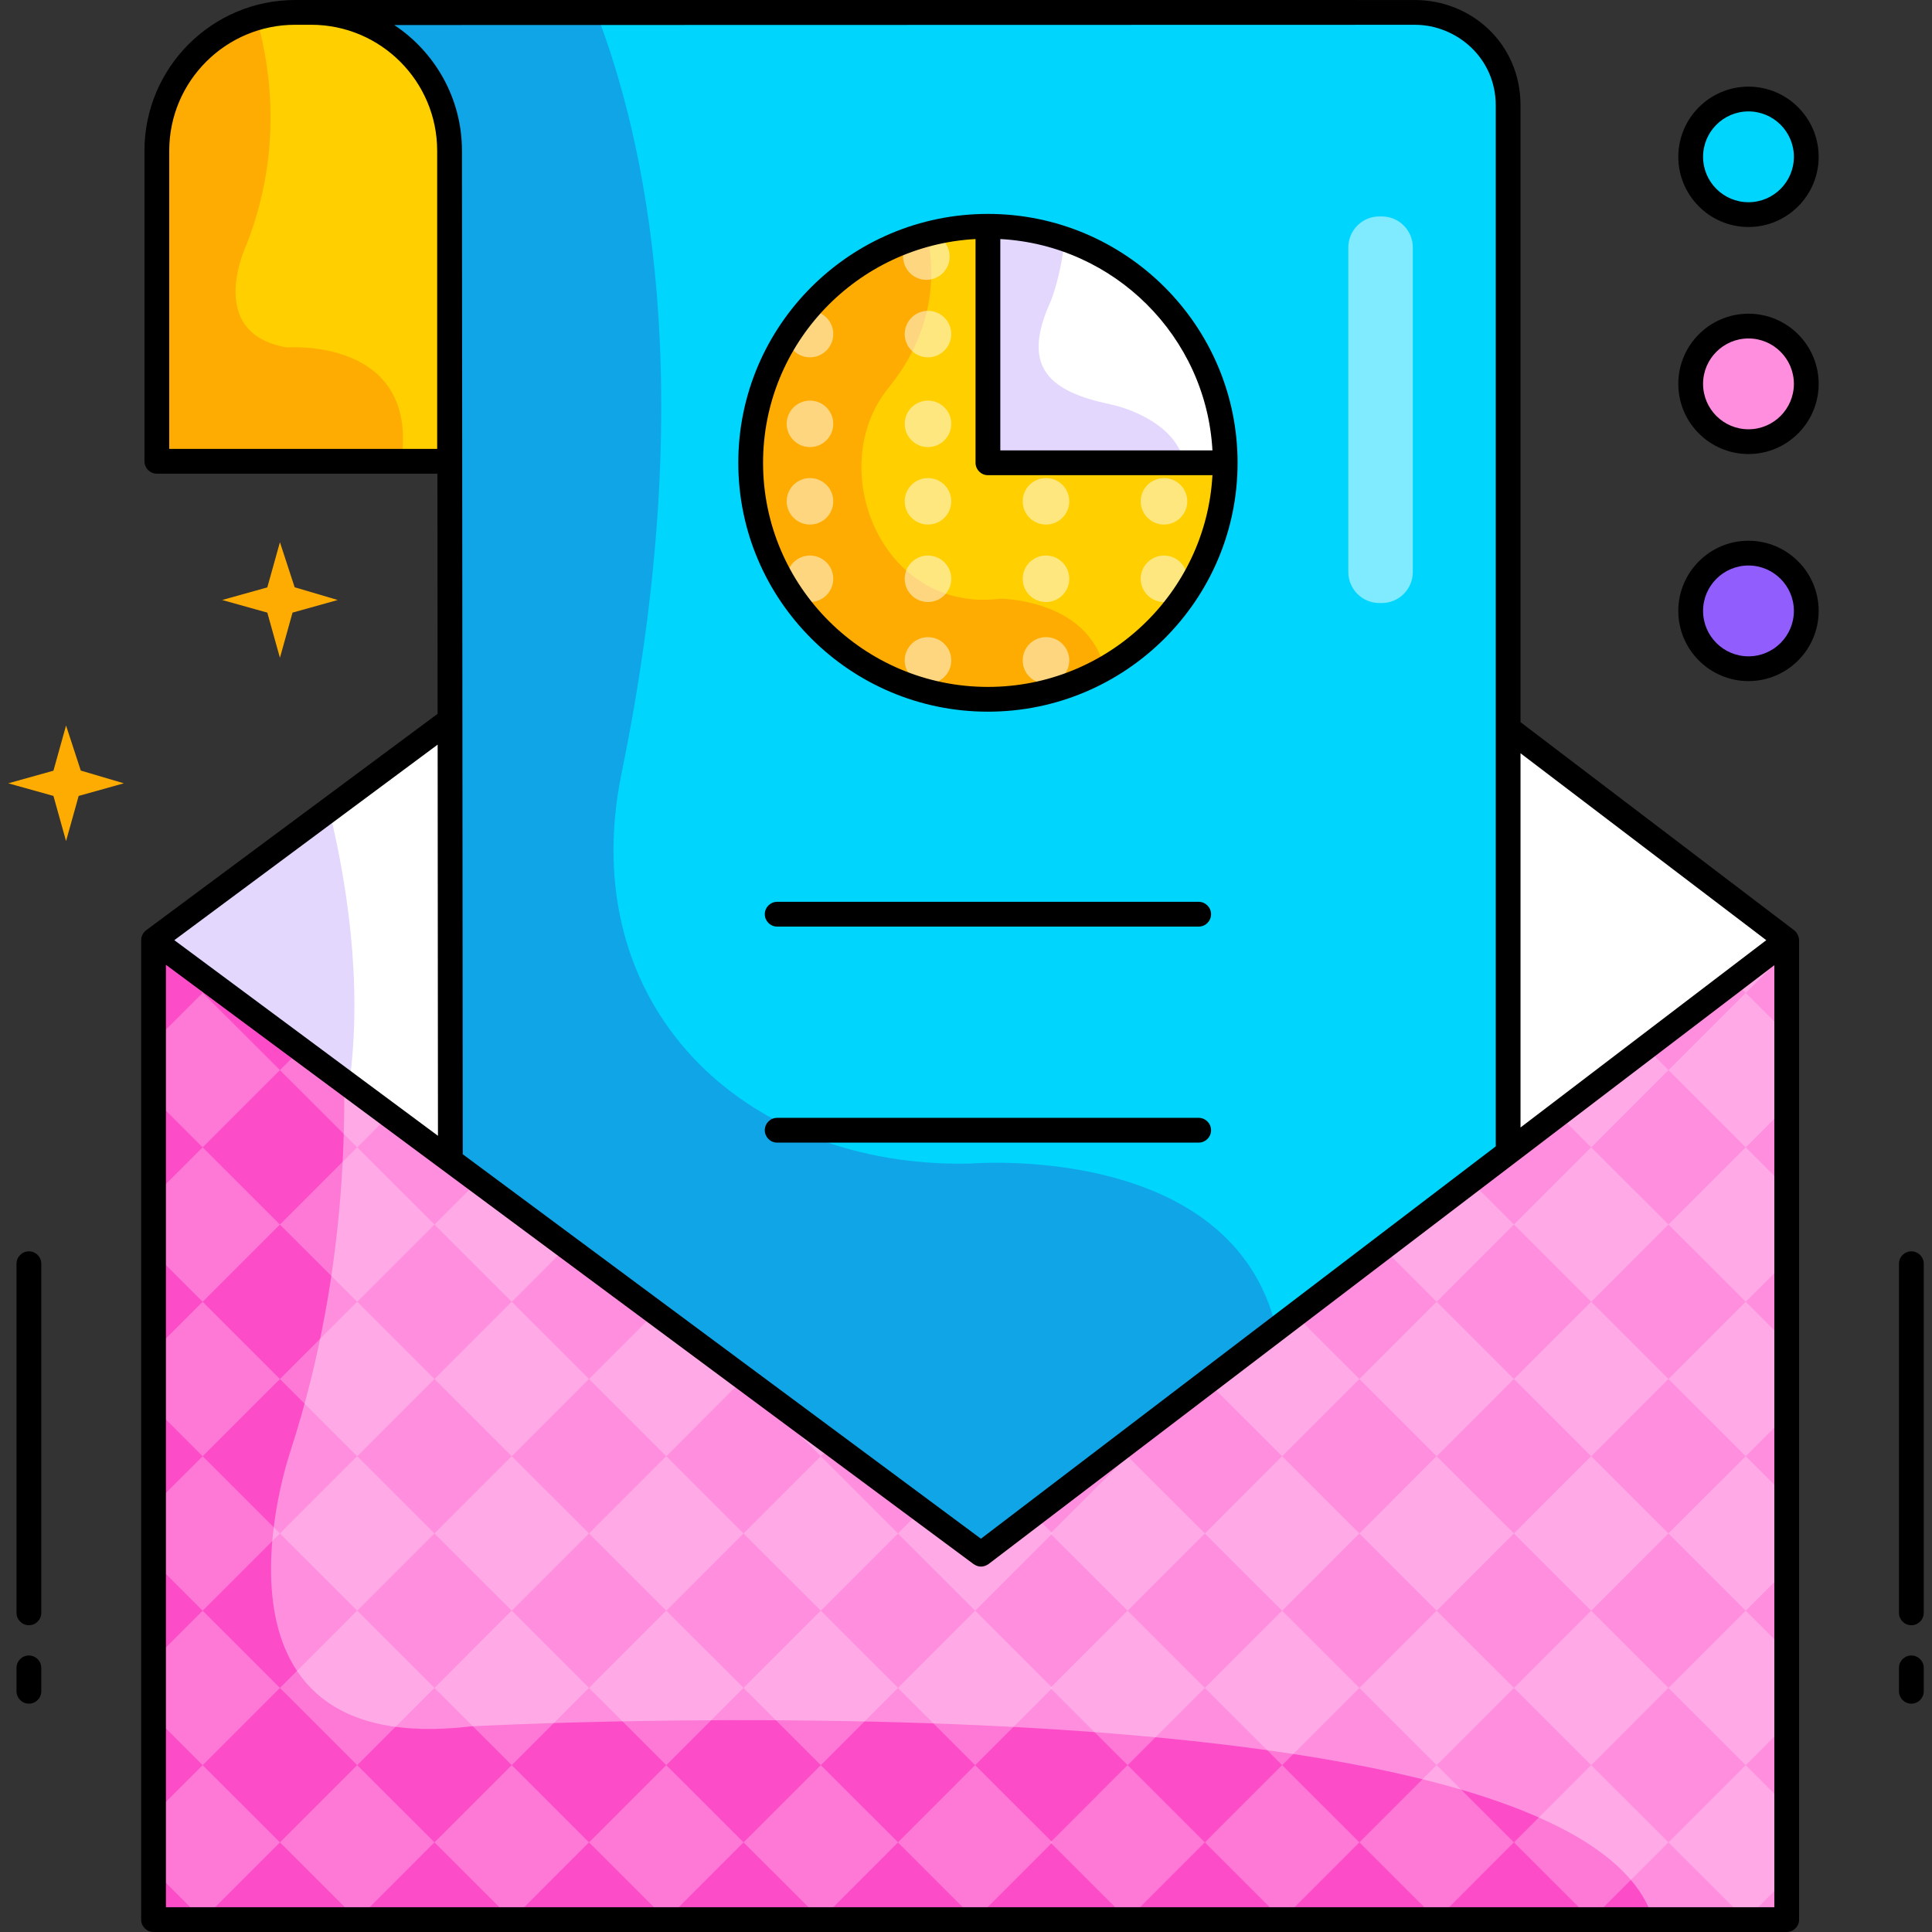 <svg xmlns="http://www.w3.org/2000/svg" enable-background="new 0 0 468 468" viewBox="0 0 468 468"><rect x="0" y="0" width="468" height="468" fill="#333333" stroke="none"/><rect width="395.614" height="237.256" x="37.193" y="227.744" fill="#ff8ede"/><path fill="#fd4cc8" d="M114.234,418.176c-69.753,8.324-43.895-66.595-43.895-66.595
						c14.566-44.983,14.935-88.773,10.729-123.837H37.193V465h363.286C381.598,403.688,114.234,418.176,114.234,418.176z"/><g opacity=".5"><rect width="26.463" height="26.463" x="73.294" y="245.988" fill="#fff" opacity=".5" transform="rotate(-45.017 86.521 259.22)"/><rect width="26.463" height="26.463" x="73.294" y="283.402" fill="#fff" opacity=".5" transform="rotate(-45.017 86.52 296.635)"/><rect width="26.463" height="26.463" x="73.294" y="320.817" fill="#fff" opacity=".5" transform="rotate(-45.017 86.52 334.05)"/><rect width="26.463" height="26.463" x="73.294" y="358.232" fill="#fff" opacity=".5" transform="rotate(-45.017 86.52 371.464)"/><rect width="26.463" height="26.463" x="73.294" y="395.646" fill="#fff" opacity=".5" transform="rotate(-45.017 86.519 408.878)"/><rect width="26.463" height="26.463" x="73.294" y="433.061" fill="#fff" opacity=".5" transform="rotate(-45.017 86.518 446.293)"/><rect width="26.463" height="26.463" x="110.729" y="245.988" fill="#fff" opacity=".5" transform="rotate(-45.017 123.956 259.22)"/><rect width="26.463" height="26.463" x="110.729" y="283.402" fill="#fff" opacity=".5" transform="rotate(-45.017 123.956 296.635)"/><rect width="26.463" height="26.463" x="110.729" y="320.817" fill="#fff" opacity=".5" transform="rotate(-45.017 123.955 334.05)"/><rect width="26.463" height="26.463" x="110.729" y="358.232" fill="#fff" opacity=".5" transform="rotate(-45.017 123.955 371.464)"/><rect width="26.463" height="26.463" x="110.729" y="395.646" fill="#fff" opacity=".5" transform="rotate(-45.017 123.954 408.879)"/><rect width="26.463" height="26.463" x="110.729" y="433.061" fill="#fff" opacity=".5" transform="rotate(-45.017 123.954 446.293)"/><rect width="26.463" height="26.463" x="148.164" y="245.988" fill="#fff" opacity=".5" transform="rotate(-45.017 161.391 259.221)"/><rect width="26.463" height="26.463" x="148.164" y="283.402" fill="#fff" opacity=".5" transform="rotate(-45.017 161.39 296.636)"/><rect width="26.463" height="26.463" x="148.164" y="320.817" fill="#fff" opacity=".5" transform="rotate(-45.017 161.39 334.05)"/><rect width="26.463" height="26.463" x="148.164" y="358.232" fill="#fff" opacity=".5" transform="rotate(-45.017 161.39 371.465)"/><rect width="26.463" height="26.463" x="148.164" y="395.646" fill="#fff" opacity=".5" transform="rotate(-45.017 161.39 408.88)"/><rect width="26.463" height="26.463" x="148.164" y="433.061" fill="#fff" opacity=".5" transform="rotate(-45.017 161.389 446.294)"/><rect width="26.463" height="26.463" x="185.599" y="245.988" fill="#fff" opacity=".5" transform="rotate(-45.017 198.827 259.222)"/><rect width="26.463" height="26.463" x="185.599" y="283.402" fill="#fff" opacity=".5" transform="rotate(-45.017 198.826 296.636)"/><rect width="26.463" height="26.463" x="185.599" y="320.817" fill="#fff" opacity=".5" transform="rotate(-45.017 198.826 334.05)"/><rect width="26.463" height="26.463" x="185.599" y="358.232" fill="#fff" opacity=".5" transform="rotate(-45.017 198.825 371.465)"/><rect width="26.463" height="26.463" x="185.599" y="395.646" fill="#fff" opacity=".5" transform="rotate(-45.017 198.824 408.88)"/><rect width="26.463" height="26.463" x="185.599" y="433.061" fill="#fff" opacity=".5" transform="rotate(-45.017 198.824 446.294)"/><rect width="26.463" height="26.463" x="222.991" y="245.988" fill="#fff" opacity=".5" transform="rotate(-45.017 236.218 259.222)"/><rect width="26.463" height="26.463" x="222.991" y="283.402" fill="#fff" opacity=".5" transform="rotate(-45.017 236.218 296.637)"/><rect width="26.463" height="26.463" x="222.991" y="320.817" fill="#fff" opacity=".5" transform="rotate(-45.017 236.217 334.051)"/><rect width="26.463" height="26.463" x="222.991" y="358.232" fill="#fff" opacity=".5" transform="rotate(-45.017 236.217 371.466)"/><rect width="26.463" height="26.463" x="222.991" y="395.646" fill="#fff" opacity=".5" transform="rotate(-45.017 236.216 408.88)"/><rect width="26.463" height="26.463" x="222.991" y="433.061" fill="#fff" opacity=".5" transform="rotate(-45.017 236.216 446.295)"/><rect width="26.463" height="26.463" x="259.913" y="245.988" fill="#fff" opacity=".5" transform="rotate(-45.017 273.14 259.223)"/><rect width="26.463" height="26.463" x="259.913" y="283.402" fill="#fff" opacity=".5" transform="rotate(-45.017 273.14 296.637)"/><rect width="26.463" height="26.463" x="259.913" y="320.817" fill="#fff" opacity=".5" transform="rotate(-45.017 273.139 334.052)"/><rect width="26.463" height="26.463" x="259.913" y="358.232" fill="#fff" opacity=".5" transform="rotate(-45.017 273.138 371.466)"/><rect width="26.463" height="26.463" x="259.913" y="395.646" fill="#fff" opacity=".5" transform="rotate(-45.017 273.137 408.88)"/><rect width="26.463" height="26.463" x="259.913" y="433.061" fill="#fff" opacity=".5" transform="rotate(-45.017 273.137 446.295)"/><rect width="26.463" height="26.463" x="297.348" y="245.988" fill="#fff" opacity=".5" transform="rotate(-45.017 310.575 259.223)"/><rect width="26.463" height="26.463" x="297.348" y="283.402" fill="#fff" opacity=".5" transform="rotate(-45.017 310.574 296.638)"/><rect width="26.463" height="26.463" x="297.348" y="320.817" fill="#fff" opacity=".5" transform="rotate(-45.017 310.574 334.052)"/><rect width="26.463" height="26.463" x="297.348" y="358.232" fill="#fff" opacity=".5" transform="rotate(-45.017 310.573 371.467)"/><rect width="26.463" height="26.463" x="297.348" y="395.646" fill="#fff" opacity=".5" transform="rotate(-45.017 310.573 408.881)"/><rect width="26.463" height="26.463" x="297.348" y="433.061" fill="#fff" opacity=".5" transform="rotate(-45.017 310.572 446.296)"/><rect width="26.463" height="26.463" x="334.783" y="245.988" fill="#fff" opacity=".5" transform="rotate(-45.017 348.01 259.224)"/><rect width="26.463" height="26.463" x="334.783" y="283.402" fill="#fff" opacity=".5" transform="rotate(-45.017 348.01 296.638)"/><rect width="26.463" height="26.463" x="334.783" y="320.817" fill="#fff" opacity=".5" transform="rotate(-45.017 348.009 334.053)"/><rect width="26.463" height="26.463" x="334.783" y="358.232" fill="#fff" opacity=".5" transform="rotate(-45.017 348.008 371.468)"/><rect width="26.463" height="26.463" x="334.783" y="395.646" fill="#fff" opacity=".5" transform="rotate(-45.017 348.008 408.882)"/><rect width="26.463" height="26.463" x="334.783" y="433.061" fill="#fff" opacity=".5" transform="rotate(-45.017 348.007 446.296)"/><rect width="26.463" height="26.463" x="372.219" y="245.988" fill="#fff" opacity=".5" transform="rotate(-45.017 385.445 259.225)"/><rect width="26.463" height="26.463" x="372.219" y="283.402" fill="#fff" opacity=".5" transform="rotate(-45.017 385.445 296.639)"/><rect width="26.463" height="26.463" x="372.219" y="320.817" fill="#fff" opacity=".5" transform="rotate(-45.017 385.444 334.053)"/><rect width="26.463" height="26.463" x="372.219" y="358.232" fill="#fff" opacity=".5" transform="rotate(-45.017 385.444 371.468)"/><rect width="26.463" height="26.463" x="372.219" y="395.646" fill="#fff" opacity=".5" transform="rotate(-45.017 385.443 408.882)"/><rect width="26.463" height="26.463" x="372.219" y="433.061" fill="#fff" opacity=".5" transform="rotate(-45.017 385.443 446.297)"/><polygon fill="#fff" points="49.09 240.512 61.866 227.744 36.314 227.744" opacity=".5"/><polygon fill="#fff" points="86.525 240.512 99.301 227.744 73.75 227.744" opacity=".5"/><polygon fill="#fff" points="123.961 240.512 136.736 227.744 111.185 227.744" opacity=".5"/><polygon fill="#fff" points="161.396 240.512 174.172 227.744 148.62 227.744" opacity=".5"/><polygon fill="#fff" points="198.831 240.512 211.607 227.744 186.056 227.744" opacity=".5"/><polygon fill="#fff" points="236.223 240.512 248.999 227.744 223.447 227.744" opacity=".5"/><polygon fill="#fff" points="217.527 221.827 217.549 221.805 217.527 221.783 217.505 221.805" opacity=".5"/><polygon fill="#fff" points="217.527 221.827 217.549 221.805 217.527 221.783 217.505 221.805" opacity=".5"/><polygon fill="#fff" points="273.144 240.512 285.92 227.744 260.369 227.744" opacity=".5"/><rect width=".363" height=".363" x="254.502" y="221.623" fill="#fff" opacity=".5" transform="rotate(-44.984 254.69 221.812)"/><rect width=".363" height=".363" x="254.502" y="221.623" fill="#fff" opacity=".5" transform="rotate(-44.984 254.69 221.812)"/><polygon fill="#fff" points="310.58 240.512 323.355 227.744 297.804 227.744" opacity=".5"/><polygon fill="#fff" points="348.015 240.512 360.791 227.744 335.239 227.744" opacity=".5"/><polygon fill="#fff" points="385.45 240.512 398.226 227.744 372.675 227.744" opacity=".5"/><polygon fill="#fff" points="432.807 227.744 410.11 227.744 422.886 240.512 432.807 230.596" opacity=".5"/><polygon fill="#fff" points="432.807 250.428 422.886 240.512 404.168 259.22 422.886 277.927 432.807 268.011" opacity=".5"/><polygon fill="#fff" points="404.168 296.634 422.886 315.342 432.807 305.426 432.807 287.843 422.886 277.927" opacity=".5"/><polygon fill="#fff" points="404.168 334.049 422.886 352.756 432.807 342.84 432.807 325.257 422.886 315.342" opacity=".5"/><polygon fill="#fff" points="404.168 371.463 422.886 390.171 432.807 380.255 432.807 362.672 422.886 352.756" opacity=".5"/><polygon fill="#fff" points="404.168 408.878 422.886 427.585 432.807 417.67 432.807 400.087 422.886 390.171" opacity=".5"/><polygon fill="#fff" points="404.168 446.293 422.886 465 432.807 455.084 432.807 437.501 422.886 427.585" opacity=".5"/><polygon fill="#fff" points="67.808 259.22 49.09 240.512 37.193 252.403 37.193 266.036 49.09 277.927" opacity=".5"/><polygon fill="#fff" points="49.09 277.927 37.193 289.817 37.193 303.451 49.09 315.342 67.808 296.634" opacity=".5"/><polygon fill="#fff" points="37.193 340.866 49.09 352.756 67.808 334.049 49.09 315.342 37.193 327.232" opacity=".5"/><polygon fill="#fff" points="37.193 378.28 49.09 390.171 67.808 371.463 49.09 352.756 37.193 364.647" opacity=".5"/><polygon fill="#fff" points="37.193 415.695 49.09 427.585 67.808 408.878 49.09 390.171 37.193 402.061" opacity=".5"/><polygon fill="#fff" points="37.193 453.109 49.09 465 67.808 446.293 49.09 427.585 37.193 439.476" opacity=".5"/></g><polygon fill="#fff" points="237.641 376.485 37.193 227.744 237.372 79.1 432.807 227.744"/><path fill="#e3d7fe" d="M79.723,196.163l-42.53,31.581l47.351,35.136C88.149,237.657,83.563,211.745,79.723,196.163z"/><path fill="#ffcf00" d="M108.9,111.739H37.992V36.517C37.992,18.006,52.998,3,71.509,3h3.874
						C93.894,3,108.9,18.006,108.9,36.517V111.739z"/><path fill="#feac01" d="M69.467,84.162c-20.128-3.469-9.717-24.973-9.717-24.973
						c8.452-21.723,6.165-41.333,2.483-54.528c-14.06,4.502-24.241,17.667-24.241,33.214v73.863h59.217
						C101.627,81.596,69.467,84.162,69.467,84.162z"/><path fill="#00d5fe" d="M75.544,3.067C94.148,4.152,108.9,19.559,108.9,38.413l0.194,242.699l128.546,95.373
						l127.684-97.312V25.542c0-12.449-10.105-22.54-22.568-22.537L75.544,3.067z"/><path fill="#10a5e7" d="M235,281.865c-54.937,1.194-95.979-38.214-84.438-94.548
						c19.302-94.209,5.489-154.28-6.152-184.266L75.544,3.067C94.148,4.152,108.9,19.559,108.9,38.413l0.194,242.699l128.546,95.373
						l71.544-54.526C298.591,276.373,235,281.865,235,281.865z"/><path fill="#fff" d="M334.732,146.074h-0.616c-4.142,0-7.5-3.358-7.5-7.5V59.926
						c0-4.142,3.358-7.5,7.5-7.5h0.616c4.142,0,7.5,3.358,7.5,7.5v78.649C342.232,142.716,338.874,146.074,334.732,146.074z" opacity=".5"/><path d="M434.623,225.356l-66.298-50.425V25.543c0-15.141-12.075-25.543-25.569-25.537L71.509,0
						C51.373,0,34.992,16.382,34.992,36.518v75.222c0,1.657,1.343,3,3,3h67.969l0.047,58.17l-70.603,52.427
						c-0.739,0.551-1.212,1.487-1.212,2.408V465c0,1.657,1.343,3,3,3h395.613c1.657,0,3-1.343,3-3V227.743
						C435.807,226.958,435.318,225.889,434.623,225.356z M368.325,182.469l59.529,45.277l-59.529,45.369V182.469z M342.758,6.006
						c9.992-0.006,19.567,7.953,19.567,19.537v252.146l-124.708,95.043l-125.523-93.13L111.9,36.518
						c0-12.706-6.527-23.912-16.4-30.455L342.758,6.006z M105.9,108.739H40.992V36.518C40.992,19.69,54.682,6,71.509,6h3.874
						C92.21,6,105.9,19.69,105.9,36.518V108.739z M106.014,180.377l0.076,94.755l-63.863-47.389L106.014,180.377z M429.807,462
						H40.193V233.706l195.661,145.188c1.204,0.795,2.406,0.788,3.605-0.023l190.347-145.069V462z"/><path d="M290.362 276.782H188.262c-1.657 0-3-1.343-3-3s1.343-3 3-3h102.101c1.657 0 3 1.343 3 3S292.02 276.782 290.362 276.782zM290.362 224.455H188.262c-1.657 0-3-1.343-3-3s1.343-3 3-3h102.101c1.657 0 3 1.343 3 3S292.02 224.455 290.362 224.455z"/><ellipse cx="239.312" cy="112.106" fill="#ffcf00" rx="57.473" ry="57.288"/><path fill="#feac01" d="M242.288,145.034c-28.773,3.595-42.805-31.679-27.08-51.054
						c11.301-13.923,11.397-27.86,9.403-37.263c-24.618,6.475-42.772,28.816-42.772,55.389c0,31.639,25.732,57.288,57.473,57.288
						c10.272,0,19.907-2.699,28.252-7.406C263.497,145.05,242.288,145.034,242.288,145.034z"/><g opacity=".5"><ellipse cx="281.575" cy="80.925" fill="#fff" rx="5.637" ry="5.629"/><ellipse cx="252.99" cy="62.16" fill="#fff" rx="5.637" ry="5.629"/><ellipse cx="252.99" cy="80.925" fill="#fff" rx="5.637" ry="5.629"/><ellipse cx="224.406" cy="62.16" fill="#fff" rx="5.637" ry="5.629"/><ellipse cx="224.79" cy="80.925" fill="#fff" rx="5.637" ry="5.629"/><ellipse cx="196.206" cy="80.925" fill="#fff" rx="5.637" ry="5.629"/><ellipse cx="281.959" cy="102.672" fill="#fff" rx="5.637" ry="5.629"/><ellipse cx="281.959" cy="121.436" fill="#fff" rx="5.637" ry="5.629"/><ellipse cx="281.959" cy="140.201" fill="#fff" rx="5.637" ry="5.629"/><ellipse cx="253.374" cy="102.672" fill="#fff" rx="5.637" ry="5.629"/><ellipse cx="253.374" cy="121.436" fill="#fff" rx="5.637" ry="5.629"/><ellipse cx="253.374" cy="140.201" fill="#fff" rx="5.637" ry="5.629"/><ellipse cx="224.79" cy="102.672" fill="#fff" rx="5.637" ry="5.629"/><ellipse cx="224.79" cy="121.436" fill="#fff" rx="5.637" ry="5.629"/><ellipse cx="224.79" cy="140.201" fill="#fff" rx="5.637" ry="5.629"/><ellipse cx="196.206" cy="102.672" fill="#fff" rx="5.637" ry="5.629"/><ellipse cx="196.206" cy="121.436" fill="#fff" rx="5.637" ry="5.629"/><ellipse cx="196.206" cy="140.201" fill="#fff" rx="5.637" ry="5.629"/><ellipse cx="253.374" cy="159.971" fill="#fff" rx="5.637" ry="5.629"/><ellipse cx="224.79" cy="159.971" fill="#fff" rx="5.637" ry="5.629"/></g><path fill="#fff" d="M239.312,54.817v57.289h57.473C296.785,80.466,271.054,54.817,239.312,54.817z"/><path fill="#e3d7fe" d="M268.925,97.933c-14.588-3.064-21.107-8.795-15.114-23.325
							c2.233-4.737,3.518-11.355,4.142-16.693c-5.848-1.998-12.114-3.098-18.641-3.098v57.289h47.526
							C284.983,103.04,273.881,98.974,268.925,97.933z"/><path d="M239.313,51.817c-33.346,0-60.474,27.045-60.474,60.288s27.128,60.289,60.474,60.289
						c33.345,0,60.473-27.046,60.473-60.289S272.657,51.817,239.313,51.817z M293.698,109.105h-51.385V57.903
						C269.961,59.407,292.184,81.552,293.698,109.105z M239.313,166.395c-30.037,0-54.474-24.354-54.474-54.289
						c0-28.931,22.827-52.644,51.474-54.202v54.202c0,1.657,1.343,3,3,3h54.385C292.13,143.651,268.338,166.395,239.313,166.395z"/><g><circle cx="423.545" cy="147.988" r="14" fill="#915efd"/><path d="M423.545,164.987c-9.374,0-17-7.626-17-17s7.626-17,17-17s17,7.626,17,17S432.919,164.987,423.545,164.987z
					 M423.545,136.987c-6.065,0-11,4.935-11,11s4.935,11,11,11s11-4.935,11-11S429.61,136.987,423.545,136.987z"/><circle cx="423.545" cy="92.988" r="14" fill="#ff8ede"/><path d="M423.545,109.987c-9.374,0-17-7.626-17-17s7.626-17,17-17s17,7.626,17,17S432.919,109.987,423.545,109.987z
					 M423.545,81.987c-6.065,0-11,4.935-11,11s4.935,11,11,11s11-4.935,11-11S429.61,81.987,423.545,81.987z"/><circle cx="423.545" cy="37.988" r="14" fill="#00d5fe"/><path d="M423.545 54.987c-9.374 0-17-7.626-17-17s7.626-17 17-17 17 7.626 17 17S432.919 54.987 423.545 54.987zM423.545 26.987c-6.065 0-11 4.935-11 11s4.935 11 11 11 11-4.935 11-11S429.61 26.987 423.545 26.987zM7 393.688c-1.657 0-3-1.343-3-3v-84.566c0-1.657 1.343-3 3-3s3 1.343 3 3v84.566C10 392.345 8.657 393.688 7 393.688zM7 412.688c-1.657 0-3-1.343-3-3v-5.666c0-1.657 1.343-3 3-3s3 1.343 3 3v5.666C10 411.345 8.657 412.688 7 412.688zM463 393.688c-1.657 0-3-1.343-3-3v-84.566c0-1.657 1.343-3 3-3s3 1.343 3 3v84.566C466 392.345 464.657 393.688 463 393.688zM463 412.688c-1.657 0-3-1.343-3-3v-5.666c0-1.657 1.343-3 3-3s3 1.343 3 3v5.666C466 411.345 464.657 412.688 463 412.688z"/><g><polygon fill="#feac01" points="53.809 145.342 64.754 148.397 67.809 159.342 70.864 148.397 81.809 145.342 71.376 142.256 67.809 131.342 64.754 142.287"/><polygon fill="#feac01" points="2 189.746 12.945 192.801 16 203.746 19.055 192.801 30 189.746 19.567 186.66 16 175.746 12.945 186.69"/></g></g></svg>